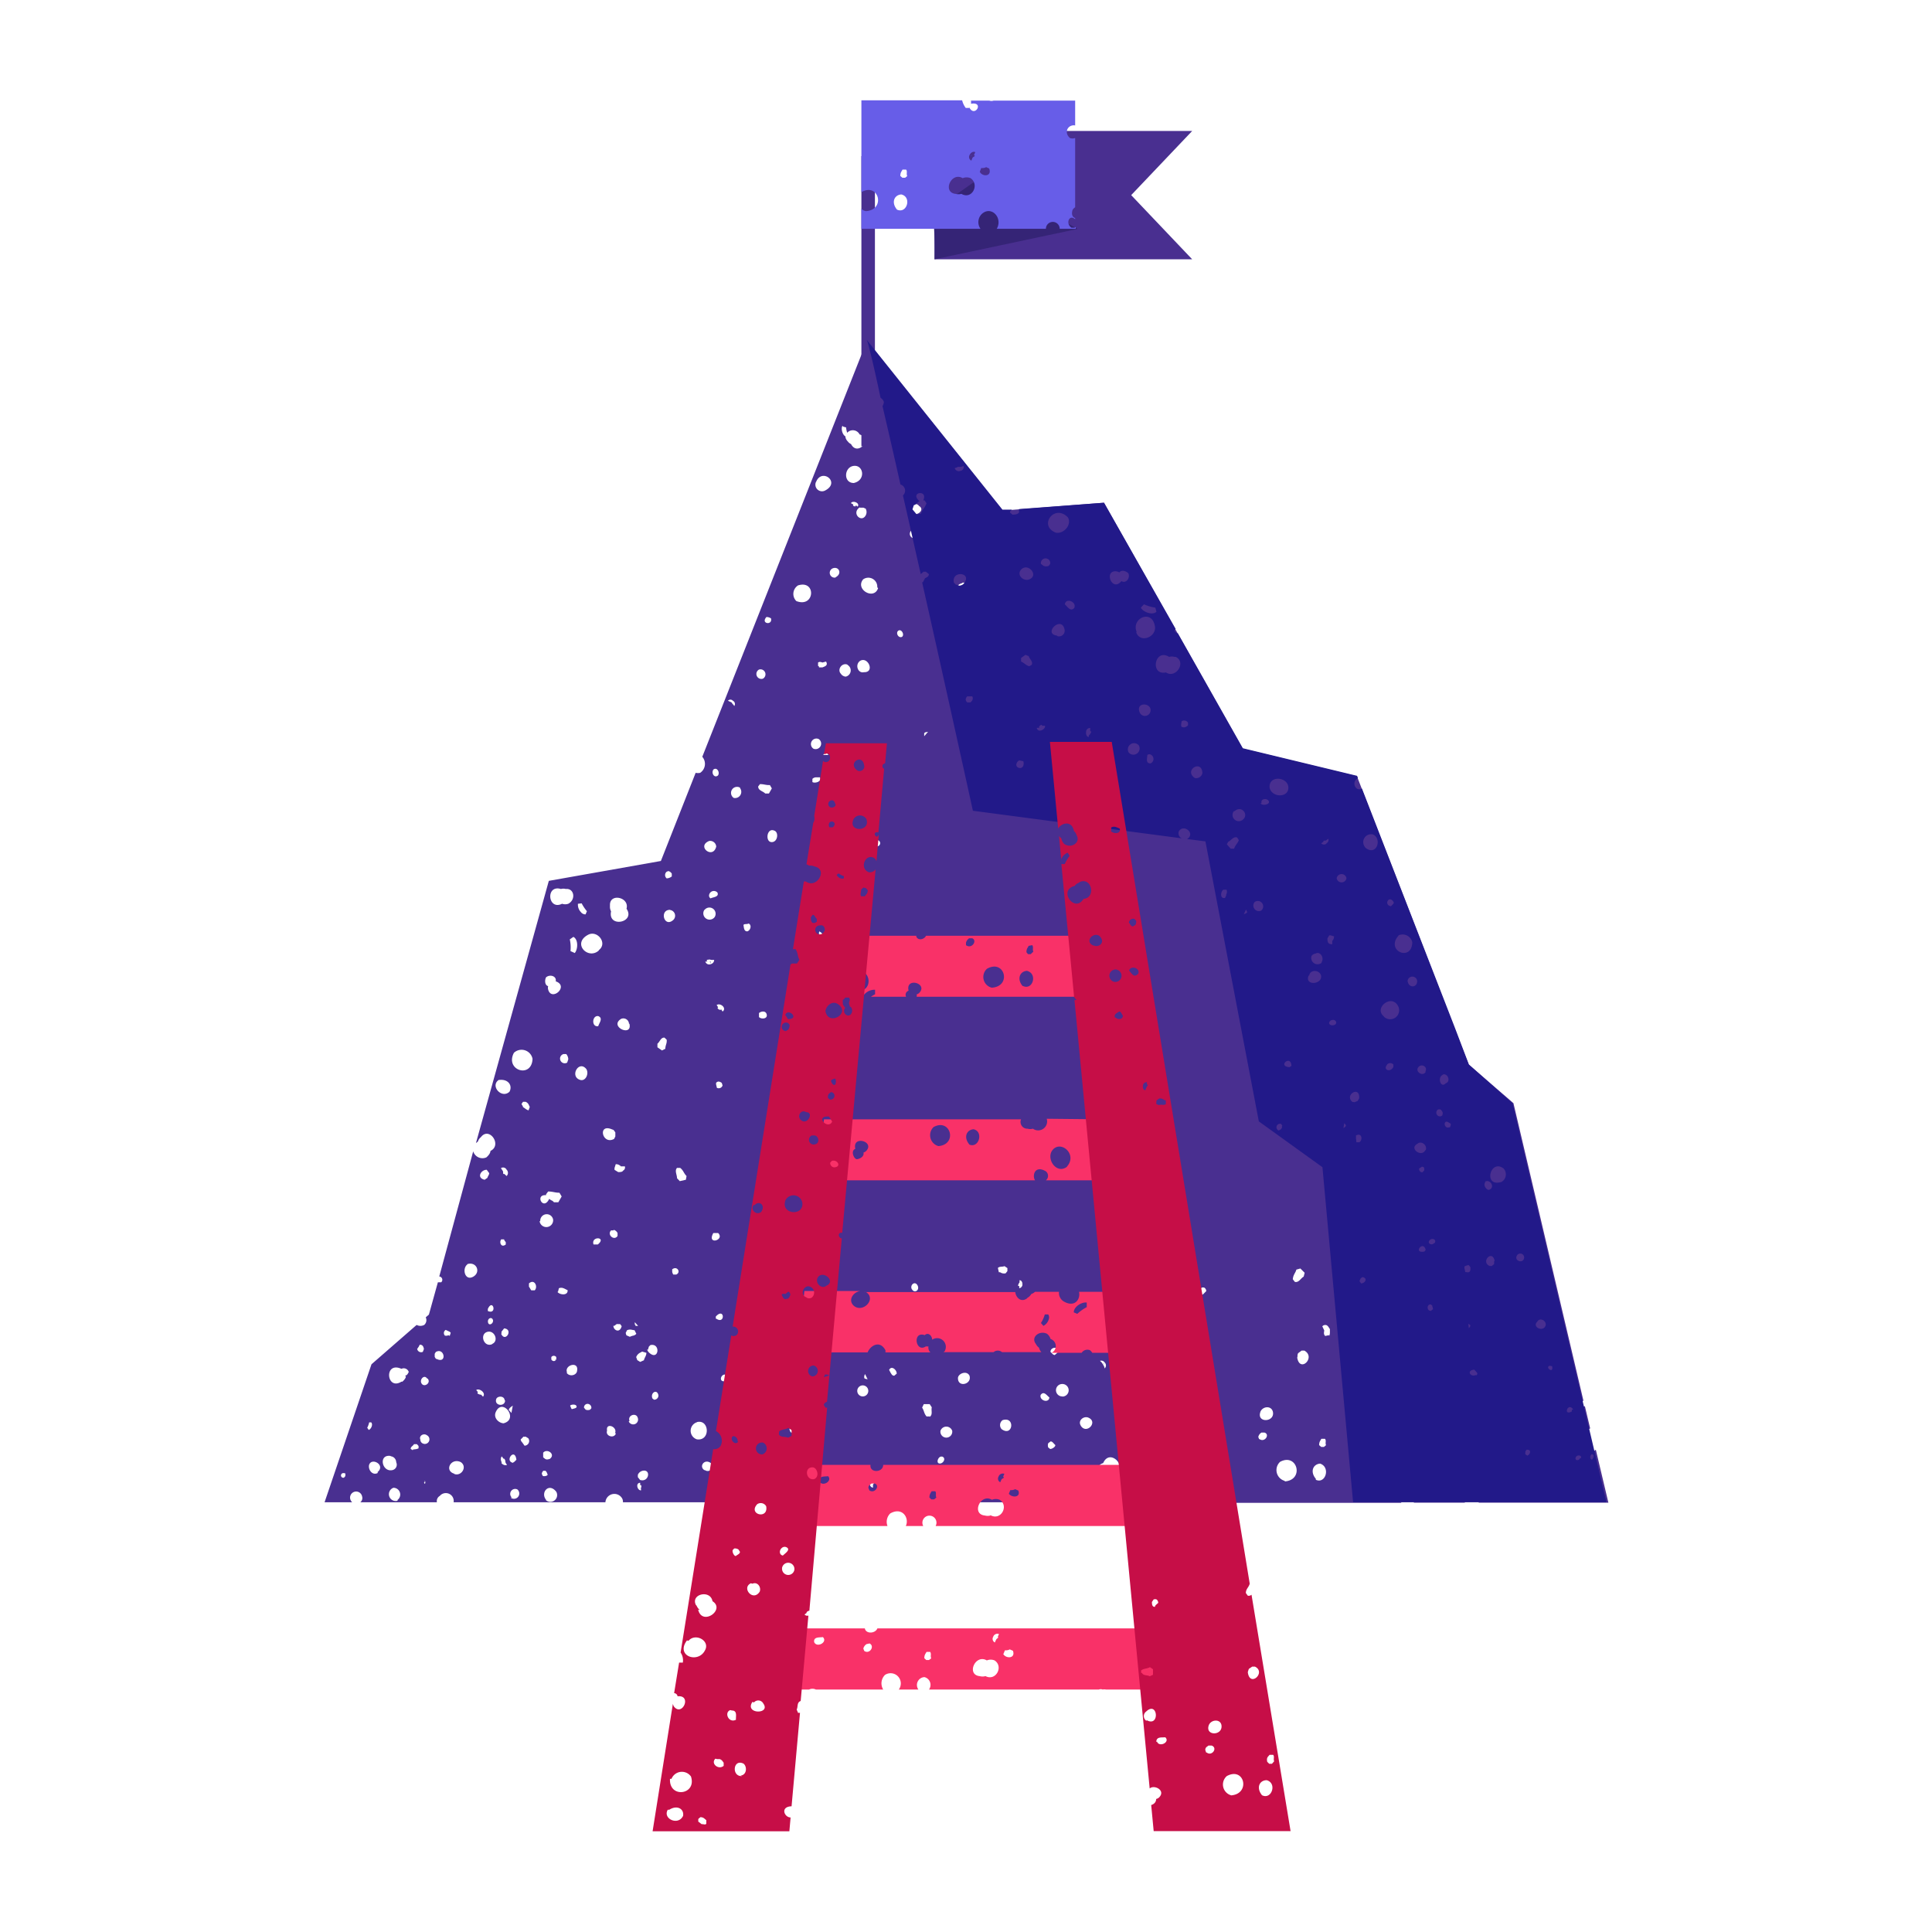 <?xml version="1.0" encoding="UTF-8"?> <svg xmlns="http://www.w3.org/2000/svg" viewBox="0 0 140 140"><defs><style>.cls-1{fill:#492f90;}.cls-2{fill:#352476;}.cls-3{fill:#675de8;}.cls-4{fill:#221989;}.cls-5{fill:#f93168;}.cls-6{fill:#c60e47;}</style></defs><g id="Layer_3" data-name="Layer 3"><polygon class="cls-1" points="100.76 103.34 100.58 103.26 100.76 103.34 100.76 103.34"></polygon><polygon class="cls-1" points="59.53 67.7 59.45 67.84 59.54 67.71 59.53 67.7"></polygon><polygon class="cls-1" points="73.96 93.07 74.12 93.06 73.96 93.05 73.96 93.07"></polygon><polygon class="cls-1" points="36.55 84.9 36.72 84.79 36.55 84.9 36.55 84.9"></polygon><path class="cls-1" d="M79.94,98.87l.11-.14-.13.13Z"></path><path class="cls-1" d="M115.35,105.19h0l-.08.07c-.85.53-1.39-1.06-.45-1.33a.8.8,0,0,1,.41-.42l-.38-1.6h-.1l0,0h-.12c-.14-.2,0-.33.11-.42h0l-5.07-21.55-3.24-2.8-8.1-20.89-8.28-2L80,36.43,72.65,37l-6.46-8.09a.33.33,0,0,1-.26-.32l-3.11-3.89L50.89,54.84A.78.78,0,0,1,50.74,56a.67.67,0,0,1-.33,0l-2.52,6.39-8.12,1.44-5.28,19,.14-.11a.68.68,0,0,1,.22-.32h0c.61-.8,1.56.59.69,1,0,.18-.18.37-.3.47a.7.7,0,0,1-.95-.44L31.83,92.5a.24.24,0,0,1,.14.42l-.12,0-.07,0a.08.08,0,0,1-.05,0l-.65,2.34-.23.2a.46.46,0,0,1-.11.55.6.6,0,0,1-.55,0l-3.27,2.85-3.4,10h2a.45.45,0,0,1-.1-.13.44.44,0,1,1,.82-.29.39.39,0,0,1-.13.42h5.55a.43.43,0,0,1,.21-.46.57.57,0,0,1,1,.46h11a.65.65,0,0,1,1.18-.33h0a.49.49,0,0,1,.09.33H81.38a2.31,2.31,0,0,0,.22-.51l.25,0a.41.41,0,0,1,0,.38h0a.4.4,0,0,1-.09.17h19.8a.85.85,0,0,1-.12-1.28c.73-.71,1.72.41,1,1.27h3.71a.49.49,0,1,1,1-.16.65.65,0,0,1,0,.16h9.4l-.91-3.84A.63.63,0,0,1,115.35,105.19ZM25,107l-.08.08a.17.17,0,1,1,0-.33l.08,0A.27.27,0,0,1,25,107Zm6-7.09c.24.3-.24.64-.44.36S30.73,99.58,30.94,99.88Zm-.64-2.37.06-.1c.25,0,.27.21.3.31l-.08.21a.29.29,0,0,1-.41-.21l.15-.22Zm-3.75,5.92a1.4,1.4,0,0,0,.14-.39l.15,0c.14.16,0,.48-.18.55Zm.79,3.26c-.38.24-.72-.18-.66-.54C26.89,105.56,28,106.16,27.34,106.69Zm.94-1.19a.44.44,0,0,1,.37.43h0a.4.4,0,0,1-.24.56h0C27.69,106.74,27.39,105.39,28.28,105.5Zm.5,3.21a.49.49,0,0,1-.33-.93A.49.49,0,0,1,28.78,108.71Zm.57-9c0,.14-.16.3-.25.38h0l-.07,0h0c-1.09.68-1.29-1.5,0-.93a.38.38,0,0,1,.53.23C29.56,99.53,29.5,99.68,29.35,99.68Zm.54,5.38-.19-.13c0-.16.16-.2.24-.34h.21l.12.13h0v.17C30.13,105.05,30,105,29.89,105.06Zm.83,2.5,0-.1h0s-.11-.12,0-.12l0-.09C30.77,107.23,30.91,107.51,30.72,107.56Zm-.08-3a.3.3,0,0,1-.24-.3h0c-.12-.28.24-.49.47-.32A.33.33,0,0,1,30.64,104.6Zm32.93-62c-.3.9-1.69.08-1.08-.64A.65.65,0,0,1,63.57,42.56Zm-2.52-11.7.2.05a1.8,1.8,0,0,0,.08.39.55.55,0,0,1,.9.12c1,.32-.15,1.62-.62.7a.6.6,0,0,1-.24-.2h0c-.07-.05-.19-.26-.16-.35C61,31.47,60.94,31,61.05,30.86Zm.55,5.54c.15-.23.68,0,.49.25l-.14-.1s0,0,0,.06-.28,0-.17-.11ZM61.87,35h0c-.78,0-.71-1.16,0-1.24S62.76,34.8,61.87,35Zm-.46,13.18a.46.46,0,0,1-.12.85c-.13,0-.29-.09-.35-.2h0C60.64,48.53,61,48,61.41,48.16Zm-.86-6.33a.35.35,0,0,1-.22-.66C60.78,41,61.06,41.57,60.55,41.83Zm-1.42-6.91c.4-1.07,1.81,0,.67.6A.48.48,0,0,1,59.13,34.92Zm.73,13h0c.16.28-.08.35-.26.42l-.25,0c0-.06,0-.08-.07-.1v-.25c.14-.1.26,0,.36,0l-.05,0Zm-.06,6.57c.11,0,.18.14.24.2l-.39,0ZM56.13,60.2c.32.13.22.86-.24.82S55.57,59.93,56.13,60.2Zm-.59-15.49a.61.61,0,0,1,.33.1C56,45.34,55.09,45.21,55.54,44.71ZM54.25,66.92c.25.12.13.51-.1.57h0c-.24,0-.24-.26-.27-.42S54.13,67,54.25,66.92ZM52.36,73.3h0l-.11-.17c0,.14-.37-.06-.21-.14l-.11-.16C52.2,72.64,52.69,73.06,52.36,73.3Zm0,5.35a.28.28,0,0,1-.15.18.31.31,0,0,1-.26,0l-.06-.25s0,0,0,0l0-.11c.15-.18.32-.06.41,0ZM51.49,65.1a.25.25,0,0,1-.11-.17h0a.35.35,0,0,1,.61-.25C52.12,65,51.69,65,51.49,65.1Zm.21-9.34c.27-.2.49.24.32.44h0C51.75,56.41,51.52,56,51.7,55.76Zm-.31,5.18h0a.44.44,0,0,1,.51.41C51.66,62.3,50.44,61.32,51.39,60.94Zm-.34,5a.45.45,0,0,1,.74.51A.45.45,0,0,1,51.05,65.92Zm.23,3.62c.14-.07.2,0,.3,0h0l.17,0c0,.15-.1.27-.26.31a.29.29,0,0,1-.38-.19l.18,0A.06.06,0,0,1,51.28,69.54Zm-3-6.38.15-.06a.4.4,0,0,1,.25.19l0,.2a.65.65,0,0,1-.37.14A.31.31,0,0,1,48.32,63.16ZM46.43,98l.1-.06.31.09c0,.22-.13.33-.18.54l-.27.12-.21-.13-.08-.22A.6.6,0,0,1,46.43,98Zm-.43-2v-.19l.24.27-.19,0a.31.31,0,0,1,0-.1Zm-.39-21.82c.24,1-1.51.21-.6-.35a.41.41,0,0,1,.57.36ZM44.2,65.57c0-.87,1.43-.55,1.2.28.68,1-1.37,1.42-1.12.19a.71.71,0,0,1-.08-.37h0Zm-2.05-.11a3,3,0,0,0,.38.57l-.1.23a.42.42,0,0,1-.34-.17h0a.78.78,0,0,1-.21-.6Zm-.5,3.6-.31-.14h0a2.72,2.72,0,0,0-.05-.85l.26-.18C41.92,68.08,41.88,68.79,41.65,69.06Zm-1-4.64a.62.62,0,0,1,.35,0v0c.61-.07.75.77.18,1.07a.69.69,0,0,1-.45,0C39.69,66,39.52,64.08,40.65,64.42Zm.53,12.34L41.1,77a.34.34,0,1,1-.26-.62l.19,0A.59.59,0,0,1,41.18,76.76Zm-1.61-5.94c.28-.24.78-.09.7.29,1,.35-.31,1.5-.55.59h0a.48.48,0,0,1,0-.24C39.46,71.39,39.47,71,39.57,70.82Zm0,15.79s0,0,0-.07l.15-.2c.35,0,.48.09.82.09l.16.27-.24.42h-.32A.47.47,0,0,0,40,87a.58.58,0,0,1-.2-.13C39.37,87.79,38.71,86.51,39.6,86.61Zm.68,11.89v.09c-.14.09-.26,0-.3-.08h0l0,0v-.17a.22.22,0,0,1,.36,0l0,.21Zm-.46,7.23c-.22.07-.28,0-.43-.13l0-.33C39.65,104.92,40.31,105.4,39.82,105.73ZM37.24,76.29a.81.81,0,0,1,1.35.44C38.53,78.18,36.57,77.56,37.24,76.29ZM37.16,106c-.61-.14.15-1.13.26-.22h0l-.14.14a.07.07,0,0,0,0,0Zm0-4.15-.1.54-.19-.22h0C36.9,102,37.09,101.92,37.18,101.84Zm-1-23.59c.66-.09,1,.39.76.85C36.35,79.65,35.49,78.68,36.15,78.25Zm.39,6.81s0,0-.06,0,0-.16-.07-.24a0,0,0,0,1,0,0l-.12-.18a.28.28,0,0,1,.41.11.32.32,0,0,1,0,.46Zm-.21,4.74h.19c0,.06.07.14.12.2v.17C36.31,90.45,36.15,90,36.33,89.8Zm0,6.84h0s0-.1,0-.15l.19-.24C37.23,96.32,36.61,97.33,36.31,96.64Zm.26,4.83c0,.47-.77.4-.65-.07C36,101.15,36.54,101.11,36.57,101.47ZM35.35,95l0-.15C35.72,94.05,36.05,95.3,35.35,95Zm.38.7c0,.25-.33.4-.37.1S35.68,95.39,35.73,95.69Zm-.45-10.92.17.23c0,.12-.1.22-.13.34l-.2.14C34.49,85.35,34.87,84.74,35.28,84.77Zm-3.65,13.7h0c-.05,0-.11-.12-.13-.16v-.22l.08-.13C32.21,97.61,32.42,98.86,31.63,98.47Zm.8-1.69h-.18l0,0a.26.26,0,0,1,.05-.42l.21.1,0,0a.29.29,0,0,1,.15.11l-.07.22C32.48,96.75,32.46,96.75,32.43,96.78Zm.49,10c-.75-.22-.24-1.18.47-.84C33.89,106.29,33.43,107,32.92,106.81Zm.95-15.19c.67-.2,1,.6.41.92S33.46,91.93,33.87,91.62ZM35,101.21l-.14-.15s0,0-.05,0-.32-.09-.17-.17l-.13-.16C34.71,100.56,35.25,100.93,35,101.21Zm.68-3.81c-.62.27-.94-.7-.39-.88S36.19,97.21,35.63,97.4Zm.69,8.58h0c-.08-.09-.12-.36,0-.44l.11.16a.11.11,0,0,1,.05,0c.12.12.07.2.11.3s0,0,0,0l.1.16C36.59,106.2,36.43,106.15,36.32,106Zm.16-2.84c-.38,0-.77-.38-.62-.78C36.38,101.19,37.65,102.85,36.48,103.14Zm.56,5.38a.36.36,0,0,1,.4-.59A.36.36,0,0,1,37,108.52Zm.92-3.76-.17-.24,0,0a.36.36,0,0,1-.11-.21l.21-.21a.17.17,0,0,0,.14,0l.2.12A.34.34,0,0,1,38,104.76Zm-.1-24.55L37.79,80l.11-.16.19,0c.23.11.22.24.3.37l-.09.25C38.11,80.41,38,80.26,37.86,80.21Zm.89,13.29H38.5c-.07-.08-.1-.18-.17-.26V93h0C38.73,92.65,39,93.23,38.75,93.5Zm.35-5a.47.47,0,0,1,.93-.13A.47.47,0,0,1,39.1,88.48Zm.11,18.3a.35.35,0,0,1,.11-.22l.15,0c.1.06.12.18.16.26s-.21.17-.35.11Zm.33,1.91c-.47-.54.18-1.31.72-.61A.49.49,0,0,1,39.54,108.69Zm.84-15.09h0l.07-.27c.26-.1.43.06.63.14C41.17,93.91,40.54,93.84,40.38,93.6Zm1.06,8.51c-.1,0-.12-.17-.17-.25s.37-.17.45,0S41.56,102.07,41.44,102.11Zm-.39-2.65c-.26-.55.84-.88.72-.17h0C41.81,99.67,41.25,99.8,41.05,99.46ZM42,78.24c-.72-.27-.05-1.44.49-.77C42.7,77.82,42.42,78.41,42,78.24Zm.76,23.91a.43.43,0,0,1-.32,0l-.12-.14a.26.26,0,0,1,.23-.28.28.28,0,0,1,.3.32Zm.59-28.52c.38.15.06.51,0,.73-.5.09-.46-.79,0-.73Zm0,16.55-.18,0s0,0,0,0l-.16,0C42.8,89.55,44,89.62,43.32,90.18Zm.06-21.32c-.78.74-2-.5-.78-1.13C43.3,67.39,44.06,68.36,43.38,68.86Zm1,13c.06,0,.15.16.18.2h0l0,.29-.09.18C43.64,83,43.28,81.38,44.35,81.84Zm.07,7.26a.45.45,0,0,1,.27.23l0,.21c-.24.38-.78-.08-.47-.4l.17,0Zm.15,14.75c-.12.4-.78.2-.64-.2h0C43.88,103.05,44.76,103.38,44.57,103.85Zm-.12-7.79.17-.13a.66.66,0,0,1,.15,0h0l.11,0,.11.15C44.9,96.66,44.43,96.37,44.45,96.06Zm.64-11.21a.66.66,0,0,1-.36.06l-.26-.16c0-.07,0-.09,0-.13l.09-.28c.2,0,.29.09.39.16a.06.06,0,0,0-.06,0l.33,0A.26.26,0,0,1,45.09,84.85Zm.19,11.72.1-.2c.26-.1.37,0,.54,0l.13.26a.38.38,0,0,1-.25.14,1.52,1.52,0,0,0-.22.08l-.25-.11Zm.28,6.38c-.17-.42.48-.63.59-.24A.32.32,0,0,1,45.56,103Zm.83,4.88V108c-.28,0-.41-.55-.06-.55v.17a.16.16,0,0,1,.07,0S46.52,107.86,46.39,107.83Zm-.07-.61-.16-.2,0-.17a.5.5,0,0,1,.39-.3C47.21,106.49,47,107.5,46.32,107.22Zm.57-9.43.07-.23.11-.11c.77-.17.61,1.19-.09.55A.56.56,0,0,1,46.89,97.79Zm.46,3.63-.13-.1c-.18-.4.33-.73.43-.24A.3.3,0,0,1,47.35,101.42ZM48.21,76l-.24.12-.33-.23,0-.26c.18-.14.24-.46.51-.44l.16.15C48.34,75.62,48.22,75.71,48.21,76Zm.34-10.06a.42.42,0,0,1,.22.74h0C48.12,67.23,47.77,65.93,48.55,65.93ZM49,92.36h-.15l-.06,0a.5.5,0,0,1-.08-.21l0-.17C49.07,91.7,49.37,92.2,49,92.36Zm.7-6.87-.44.1-.2-.21c0-.26-.19-.54,0-.75l.23,0c.25.2.24.37.46.59Zm.8,17.56c.91-.23,1,1.39,0,1.25A.65.65,0,0,1,50.54,103.05Zm.54,3.48c-.41-.27,0-.83.44-.53C51.86,106.29,51.43,106.77,51.08,106.53Zm.61-17.18.23,0-.05,0,.21,0C52.55,89.87,51.19,90.25,51.69,89.35Zm.22,6.21h0l0,0v-.16C52.51,94.7,52.57,96,51.91,95.56Zm.47,4.52c-.24-.15,0-.55.24-.46S52.62,100.18,52.38,100.08Zm.41-49.3a.24.24,0,0,1,.36,0,.26.26,0,0,1,.1.38L53.09,51s0,0,0,.05,0-.12-.12-.17h0Zm.86,6.31a.45.45,0,0,1-.44.73A.43.43,0,1,1,53.65,57.09ZM53.47,108c-1.08-.93.77-2,1-.51C54.47,108,53.88,108.18,53.47,108ZM54.69,91a.25.25,0,0,1-.31,0,.32.32,0,0,1,.11-.45l.19.06c0,.09,0,.17.07.25ZM55,48.52h0a.36.36,0,0,1,.28.66A.36.36,0,0,1,55,48.52Zm.07,8.3c.31,0,.42.08.72.07l.14.24-.21.37h-.27c-.17-.18-.51-.21-.51-.51ZM55,73.7l0-.29c.13-.12.49-.21.56.11S55.16,73.87,55,73.7Zm.74,27.57c-.64-.3.11-1.4.52-.68h0C56.56,100.9,56.15,101.43,55.73,101.27Zm1.48.27a.36.36,0,0,1,0,.4h0c-.08.41-.71.37-.81,0A.46.46,0,0,1,57.21,101.54Zm-.58,7.15a.63.63,0,0,1-.09-.33C56.93,108,57.3,108.82,56.63,108.69Zm.95-5-.2.15c-.16-.07-.16-.21-.19-.31a.09.09,0,0,0,.05,0l-.2-.2h0c.15-.29.34-.12.49,0l.1.24A.12.12,0,0,0,57.58,103.67Zm.13-9.12a.23.23,0,0,1-.11,0l-.14-.17.42.06Zm0-51a.73.73,0,0,1,.11-1.15C59.17,42,59.05,44.09,57.69,43.55Zm1.63,10a.4.4,0,0,1-.41.68h0A.4.4,0,0,1,59.32,53.55Zm-.48,3.1,0-.23a.39.39,0,0,1,.32-.11l.23,0C59.57,56.66,59,56.8,58.84,56.65Zm.61,11.19a.27.27,0,0,1-.1-.37l.14.1s0,0,0,0,.12.14.18.21h0l.13.09C59.74,67.94,59.58,67.92,59.45,67.84Zm.71,39.3h0a.36.36,0,0,1,.4-.59A.36.36,0,0,1,60.16,107.14Zm1.11-39.73-.24.11-.18-.11-.08-.2a.56.56,0,0,1,.29-.3l.08,0,.27.07C61.45,67.13,61.31,67.23,61.27,67.41Zm.63,10.44-.28,0h.06a.44.44,0,0,1-.22,0v-.29a.29.29,0,0,0,.1-.09l.21-.07A.33.33,0,0,1,61.9,77.85Zm.39-41.08.25,0,.16.07a.51.51,0,0,1,0,.49C62.42,37.91,61.68,37.19,62.29,36.77Zm.6,64a.4.4,0,0,1-.8,0,.4.4,0,0,1,.8,0Zm-.22-1.19.17.35-.21-.05C62.58,99.79,62.65,99.66,62.67,99.58ZM62.6,48.71h0c-.43.1-.66-.53-.29-.81C62.89,47.52,63.43,48.74,62.6,48.71Zm.66,58.9h0a0,0,0,0,0,0,0v.19a.25.25,0,0,1-.22-.29c0-.15.1-.3.27-.29v.2h.06C63.35,107.52,63.26,107.53,63.26,107.61Zm.21-46.27c-.33,0-.44-.51,0-.49S63.86,61.36,63.47,61.34Zm.42-33.67a.48.48,0,1,1,.77.56A.48.48,0,0,1,63.89,27.67Zm.77,2.58c.71-.11,1,.85.13.94A.49.49,0,0,1,64.66,30.25Zm.14,69.44c-.16,0-.2-.13-.26-.21l-.11-.21c.17-.35.56,0,.55.27Zm.56-53.54c-.26.12-.48-.3-.26-.45S65.57,46,65.36,46.15Zm15.92,39.5.12.26s0,0,0-.06a.5.5,0,0,1,.07.22l-.24.16a.15.15,0,0,0-.12,0l-.18-.15A.32.32,0,0,1,81.28,85.65ZM80.05,98.73a.3.3,0,0,1,0,.43L80,99s0,0,0,0-.1-.17-.16-.26h0l-.13-.13A.3.3,0,0,1,80.05,98.73ZM78.43,43.18a.07.07,0,0,0,0,0l.13-.12c.58.11-.1,1.06-.24.22ZM69.2,35.36c.1,0,.21,0,.31,0s-.05.4-.23.38S69.18,35.49,69.2,35.36Zm-.52.81.18,0a.25.25,0,0,1,.12.34.27.27,0,0,1-.43.09l-.06-.14A.41.41,0,0,1,68.68,36.17ZM69,103.68a.43.43,0,1,1-.85,0A.45.45,0,0,1,69,103.68Zm-.72,1.87h0c.31.12.06.54-.21.5S68,105.51,68.24,105.55ZM66.32,31h.13a.31.31,0,0,1,.12.21l0,.15a.55.55,0,0,1-.31,0A.25.25,0,0,1,66.32,31Zm.27,5.66h0c.51.29-.24.86-.53.45S66.32,36.32,66.59,36.65Zm-.51,56.77c-.17-.29.2-.64.4-.3S66.28,93.77,66.08,93.42ZM66.19,39a.32.32,0,0,1,.12-.63A.32.32,0,0,1,66.19,39Zm.45,1.7.16-.06c.43.06.44.68,0,.5A.3.3,0,0,1,66.64,40.73Zm.61,12.33-.28.32,0-.22a.37.37,0,0,1,.1-.07Zm.12,49.61-.23,0c-.2-.24-.16-.39-.32-.64l.12-.25.43,0,.15.23C67.46,102.21,67.61,102.51,67.37,102.67Zm.49,5.11c-.58-.51.19-1.35.88-1C69.51,107.25,68.51,108.28,67.86,107.78Zm1.31-60.06h0l.14.1C69.58,48.68,68.44,48,69.17,47.72Zm.57-5.47s.18,0,.22,0l.16.18,0,.16C69.88,43.36,68.81,42.5,69.74,42.25Zm-.32,57.69c-.06-.34.61-.65.83-.23C70.45,100.28,69.49,100.56,69.42,99.94Zm2-62.78c-.33-.18-.14-.73.25-.71.6.07.29,1.18-.24.7ZM72,52.74l-.25-.08-.11-.14a.24.24,0,0,1,.19-.24c.17,0,.33.16.32.33ZM71.8,42.67l.09-.17a.18.18,0,0,1,.11,0h0l.16.1Zm.92-1.54,0,.22-.13.1h0l-.09.07h-.19C72,41.2,72.47,41,72.72,41.13Zm-.41,50.75c.14-.13.3-.06.48-.13l.21.14v.22l-.13.16a.51.51,0,0,1-.4-.08l-.09,0Zm.27,11.68h0a.44.44,0,0,1,.07-.65C73.59,102.61,73.4,104.16,72.58,103.56ZM73.41,47l.09-.12.07,0a.43.43,0,0,1,.22,0l.13.12C74,47.37,73.37,47.35,73.41,47Zm.45,46.36v-.17s0,0-.06,0,0-.17.08-.26a0,0,0,0,1,0,0v-.16c.14,0,.21.15.21.3A.28.28,0,0,1,73.86,93.35Zm1.56,7.71c.23-.3.45.07.62.19a.26.26,0,0,1-.08.19h0C75.73,101.63,75.29,101.37,75.42,101.06Zm.67,3.92-.13-.1a.44.44,0,0,1,0-.31l.17-.13c.14,0,.22.16.32.24S76.29,105,76.09,105Zm.35-6.8c-.14,0-.23-.15-.32-.23,0-.27.35-.38.53-.22h0C76.79,97.93,76.57,98.07,76.44,98.18Zm.53,3a.45.45,0,0,1,0-.9A.45.45,0,0,1,77,101.2Zm1.34,2.1c-.2-.33.17-.67.51-.58h0C79.64,103,78.73,104,78.31,103.3Zm2.37,3.55a.7.7,0,0,1-.27.27v0l-.07.07c-.74.47-1.23-.91-.4-1.16C80.44,104.87,81.86,106.41,80.68,106.85Zm.55-12.95c-.17-.05-.44-.31-.21-.53s.49.1.43.34Zm5.83-.57a.26.26,0,0,1,.23,0,.32.32,0,0,1,.12.24l-.18.18s0,0,0,0l-.09.08c-.23,0-.21-.24-.22-.34Zm-4.63,3.25-.09.18c-.3-.13-.2-.76.18-.61h0l-.09.18C82.56,96.28,82.58,96.68,82.43,96.58Zm.58,10.8c-.66-.42-.25-1.58.54-1.27C84.59,106.38,84.2,108.09,83,107.38Zm1,.92-.29-.12c0-.42.59-.76.94-.71l0,.34A2.6,2.6,0,0,0,84,108.3Zm2.39-9.82c.24-.17.38-.11.63-.25l.22.14v.4l-.23.12c-.22-.08-.52,0-.65-.2Zm.45,3,0,0c.76-.76,1,1.17,0,.7A.42.42,0,0,1,86.83,101.44Zm1.07,6.26a.53.53,0,0,1-.2.12c.07.26-.24.45-.46.48s-.5-.61-.13-.75c-.24-1,1.43-.54.79.15Zm-.28-4.07h0c-.07-.4.4-.32.63-.36C88.6,103.64,87.83,104.07,87.62,103.63ZM93.94,92l.29-.08.31.31-.07.28c-.22.12-.35.45-.64.38l-.15-.19C93.72,92.34,93.87,92.26,93.94,92Zm-2.69,12.31-.07-.18a.49.49,0,0,1,.23-.32l.22,0C92.05,103.94,91.64,104.57,91.25,104.27Zm.08-2c.16-.41.8-.48.91,0C92.39,103.07,91.05,103.13,91.33,102.32Zm1.77,5a.81.81,0,0,1-.34-1.38C94,105.26,94.54,107.24,93.1,107.35Zm.92-9c0-.06,0-.22.07-.27h0l.23-.17h.2C95.38,98.35,94.2,99.52,94,98.38Zm1.33,8.85c-.43-.51-.21-1.06.31-1.1C96.43,106.31,96.06,107.56,95.35,107.23Zm.59-2.31h-.2l-.15-.13c0-.25.09-.32.16-.46l.26,0c.12.14,0,.29.08.46Zm.37-8.1-.28.06c-.14-.13-.08-.28-.07-.4s0,0,0,0l-.14-.3a.28.28,0,0,1,.31-.08c.12.06.17.19.24.28v.3C96.35,96.76,96.33,96.77,96.31,96.82Zm.14-8.66L96.3,88l0,0-.12-.17C96.43,87.16,97.49,88.11,96.45,88.16Zm3.72,5.93.16-.13c.45,0,.35.7-.08.6l-.13-.11h0A.47.47,0,0,1,100.17,94.09Zm-.16,12a.77.77,0,0,1-.4,0v0c-1-.09-.34-1.63.51-1.14a.73.73,0,0,1,.56,0C101.38,105.41,100.78,106.53,100,106.09Zm1-3-.09.21a.06.06,0,0,1,.06,0c0,.12-.12.09-.16.18a0,0,0,0,1,0,0l-.09.2a.29.29,0,0,1-.13-.41c.08-.16.25-.29.42-.2Zm-.41-3.21,0,.05-.25,0c-.23-.27-.18-.45-.36-.73l.14-.28.49,0,.17.26a.46.46,0,0,0,0,.26.64.64,0,0,1,0,.24C101.7,99.42,101,100.66,100.58,99.85Zm.75,4.64.1-.27c.12,0,.24,0,.36-.07l.23.1C102.24,104.85,101.52,104.85,101.33,104.49Zm1.1-5.21a.47.47,0,0,1-.61-.72A.47.47,0,0,1,102.43,99.28Zm3.65-3.81h0l-.26.08c-.23-.16-.18-.39-.22-.61C105.93,94.63,106.2,95.21,106.08,95.47Zm-.1-5.73-.22,0c-.22-.17-.19-.31-.26-.48l.15-.25a.38.38,0,0,1,.26.14,1,1,0,0,0,.19.14l0,.27Zm.9,7.65-.18.11h0c-.54-.14-.19-.65.16-.6l.15.2C107,97.21,106.91,97.29,106.88,97.39Zm.12-9.27a.65.65,0,0,1-.46-.09l-.1-.06-.09-.3c.17-.16.35-.07.56-.15l.24.17v.25Zm1.43,13.07c.52.42-.07,1-.55.84C107.35,101.57,107.82,100.83,108.43,101.19Zm-.23,7.35-.22,0c-.47-.32-.12-1,.32-.57A.4.4,0,0,1,108.2,108.54Zm-.14-1.3h0a.4.4,0,0,1,.47-.23v0a.53.53,0,0,1,.25,0C109.61,107.72,107.74,108.34,108.06,107.24Zm2.76-9.95h0a1,1,0,0,0-.11.1l-.31,0C110.06,96.68,111.25,96.67,110.82,97.29Zm.47,1c-.55-.38.07-1.17.54-.79S111.74,98.63,111.29,98.26Zm1.3,4.69a.5.5,0,0,1,.61-.58C114.13,103,112.84,103.87,112.59,103Z"></path><path class="cls-1" d="M51.44,69.67l.05.16,0-.17Z"></path><rect class="cls-1" x="62.42" y="11.31" width="0.98" height="21.03"></rect><polygon class="cls-1" points="86.39 18.79 67.72 18.79 67.72 9.49 86.39 9.49 81.97 14.14 86.39 18.79"></polygon><path class="cls-2" d="M67.72,18.79l10.37-2.2-6.87-3.85-3.63,2.55A28.49,28.49,0,0,1,67.72,18.79Z"></path><polygon class="cls-3" points="70.42 11.3 70.23 11.22 70.42 11.31 70.42 11.3"></polygon><path class="cls-3" d="M77.86,16.5l-.22,0c-.45-.31-.15-1,.27-.61v-.09c-.18-.06-.29-.24-.19-.58h0a.52.52,0,0,1,.19-.2V10a.55.55,0,0,1-.38,0c-.47-.41-.13-1,.38-.91V7.29H72a.47.47,0,0,1-.31,0H70.36v0a.88.88,0,0,1,0,.23c1-.18.27,1.06-.13.25a.1.1,0,0,1,0,.05l-.25,0a1.51,1.51,0,0,1-.26-.55H62.42v6.65h0c1.26-.71,1.78,1.27.34,1.38a.58.58,0,0,1-.34-.17v1.45h8.63a.83.83,0,0,1,.08-1.06c.68-.65,1.56.24,1.1,1.06h3.56s0,0,0,0a.48.48,0,0,1,1,0h1.16v-.13ZM65,15.19c-.43-.51-.21-1.06.31-1.1C66.09,14.27,65.72,15.52,65,15.19Zm.59-2.31h-.2l-.15-.13c0-.25.09-.32.16-.46l.26,0c.11.14,0,.29.08.47Zm4.07,1.17a.77.77,0,0,1-.4,0v0c-1-.09-.34-1.63.5-1.14a.75.75,0,0,1,.57,0C71,13.37,70.44,14.49,69.67,14.05Zm1-3-.09.21a.06.06,0,0,1,.06,0c0,.12-.12.09-.16.18h0l-.08.2a.29.29,0,0,1-.13-.41c.08-.16.25-.29.42-.2ZM71,12.45l.1-.27c.12,0,.24,0,.36-.07l.22.1h0C71.9,12.81,71.18,12.82,71,12.45Z"></path><polygon class="cls-4" points="69.53 33.96 69.58 34.16 69.53 33.96 69.53 33.96"></polygon><path class="cls-4" d="M78.86,53.11h-.17l.17,0Z"></path><path class="cls-4" d="M106.44,77.14l-1-2.63,0,0L98.69,57.14a.33.33,0,0,1-.37,0,.44.44,0,0,1,.08-.75l-.06-.17-8.28-2-4.71-8.33-.07,0-.18-.17a.34.34,0,0,1,.09-.15L80,36.43l-6.16.46,0,.06v.2c-.19.17-.31.12-.46.15l-.2-.17a.31.31,0,0,1,.15-.2l-.69,0-9.83-12.3c.08.12.48,1.74,1,4.2a.55.55,0,0,1,.24.3.71.71,0,0,1-.1.3c.38,1.63.83,3.57,1.3,5.68a.46.46,0,0,1,.18.79c.42,1.83.85,3.77,1.29,5.7l.22-.18a.19.19,0,0,0,.14,0l.23.18c0,.2-.18.24-.28.3s0,0,0,0l-.15.29s0,0-.06,0c1.88,8.35,3.68,16.56,3.68,16.56l15.14,2a.4.4,0,0,1-.21-.52c.32-.51,1.13.07.69.5l-.1.07,1.33.17,3.87,20.29,4.61,3.32,2.22,24.28h18.36l-6.8-28.91ZM66.74,37.22l-.31.06-.31-.37.1-.3a.42.42,0,0,0,.22-.15h0a.62.62,0,0,1,.19-.14c-.77-.67.66-.87.27-.06H67l.14.21C67,36.83,66.85,36.9,66.74,37.22Zm2.63-3.39c.12,0,.15,0,.25,0v0l.21-.06a.28.28,0,0,1-.24.35.31.31,0,0,1-.41-.2h0l.21-.06S69.36,33.86,69.37,33.83Zm.16,8.61h0l-.27-.08-.14-.14c-.2-.94,1.46-.73.67.12A.59.59,0,0,1,69.53,42.44Zm.79,8.46-.22,0a.28.28,0,0,1-.12-.19.35.35,0,0,1,.11-.25l.26,0a0,0,0,0,0,0,0h.11C70.56,50.71,70.39,50.83,70.32,50.9Zm3.54,4.75c-.34-.08-.22-.45,0-.55l.29.06C74.22,55.32,74.18,55.7,73.86,55.65Zm.9-7.47-.18.1c-.28-.09-.33-.23-.59-.34l0-.26.32-.23.24.1C74.6,47.77,74.88,47.93,74.76,48.18ZM74.54,42c-.41.12-.87-.34-.56-.71C74.48,40.72,75.35,41.73,74.54,42Zm.59,10.74h0l.19,0c-.12-.07.18-.32.2-.15l.2,0C75.8,52.83,75.24,53.15,75.13,52.76ZM76,41a.49.49,0,0,1-.39,0l-.18-.14a.34.34,0,1,1,.67,0Zm1.38-3.52c.32.54-.3,1.23-.87,1.12C75.2,38.09,76.44,36.45,77.41,37.52Zm-.78,8.58v0c-1.06-.13.32-1.5.54-.45A.41.41,0,0,1,76.63,46.1Zm1.24-2c-.28.3-.5-.12-.68-.27.08-.51.89-.17.68.27Zm1.06,9.16h0l0,.18c-.16,0-.22-.19-.2-.35a.29.29,0,0,1,.3-.3L79,53s0,0,.06,0S79,53.19,78.93,53.29Zm4-9.43a2.87,2.87,0,0,0,.82.24l.08.3c-.3.29-1,0-1.13-.3ZM80.49,56.69c-.19.19-.52,0-.5-.29h0c.07-.23.32-.14.48-.11S80.49,56.56,80.49,56.69Zm.77-14.58c-.67.83-1.3-.79-.37-.71h0a.56.56,0,0,1,.22.08c.17-.22.51-.09.66.07C81.91,41.89,81.6,42.31,81.26,42.11Zm.53,12.42a.45.45,0,0,1,.73-.52A.45.45,0,0,1,81.79,54.53Zm.79-2.92h0c-.31-.8,1-.69.77,0A.41.41,0,0,1,82.58,51.61Zm.79,3.71c-.38,0-.23-.4-.23-.61a.23.23,0,0,1,.19-.05h0A.35.35,0,0,1,83.37,55.32Zm-1-9.52c-.43-1,1.16-1.73,1.33-.35C83.74,46.22,82.57,46.61,82.33,45.8Zm2.15,2.92c-1.21.29-.87-1.78.2-1.12a.68.68,0,0,1,.38,0h0l.1,0C86,48,85.19,49.21,84.48,48.72Zm1.3,4-.2-.05c-.07-.13,0-.28,0-.4a.32.32,0,0,1,.47.11v.17A.44.44,0,0,1,85.78,52.71Zm.75,3.65c-.81-.56.52-1.37.56-.35h0A.45.45,0,0,1,86.53,56.36Zm16.75,21.29c-.22.39-.79,0-.55-.32S103.5,77.33,103.28,77.65ZM101,65.39c0,.12-.14.19-.2.28C100.23,65.59,100.66,64.79,101,65.39Zm-12.13-.54-.1.22c-.38.08-.33-.46-.12-.6l.23,0A.41.41,0,0,1,88.84,64.85Zm.59-3.35-.28,0-.28-.32L89,61c.23-.1.37-.41.65-.31l.12.19C89.67,61.15,89.52,61.21,89.43,61.5Zm0-2.72c.54-.47,1.1.31.54.66A.45.45,0,0,1,89.41,58.78Zm.66,7.49.17-.36.09.19C90.3,66.21,90.15,66.23,90.07,66.27Zm1.3-.3a.4.4,0,0,1-.5-.61h0A.39.39,0,0,1,91.37,66Zm0-7.77h0c-.1-.33.39-.39.52-.15S91.47,58.43,91.34,58.2ZM92,57.07c-.07-.93,1.35-.77,1.36,0S92.14,57.8,92,57.07Zm.91,24.57a.34.34,0,0,1-.1.2l-.15.08a.25.25,0,1,1,.18-.47l.08.12A.15.15,0,0,1,92.87,81.64Zm.67-4.4-.14.09c-.9-.06.09-.92.14-.12h0Zm1.29-6.55h0c.06-.44.73-.44.86,0C95.84,71.36,94.51,71.45,94.83,70.69Zm.92-.94a.46.46,0,0,1-.77-.4h0c0-.13.19-.24.31-.25h0C95.66,68.9,96,69.42,95.75,69.75Zm.35-8.64a.27.27,0,0,1-.4,0l.16-.11a.06.06,0,0,1,0-.05c.07-.08.13,0,.2-.06h0s0,0,0,0l.15-.11A.25.25,0,0,1,96.1,61.11ZM96.19,68l.13-.22c.06,0,.08,0,.11,0l.24.07c0,.17-.06.25-.13.34a.06.06,0,0,0,0-.06l0,.29h0C96.18,68.44,96.2,68.18,96.19,68Zm.12,6.16c0-.28.44-.35.51-.1S96.38,74.4,96.31,74.15Zm1.19,7.48h0l-.15.11.06-.36.13.15A.51.51,0,0,1,97.5,81.63Zm.07-18a.36.36,0,0,1-.71,0,.36.36,0,0,1,.71,0ZM98,79.85c-.61-.5.56-1.22.49-.26,0,0-.09.16-.11.19l-.22.09Zm.26,2.72h0l0-.11,0-.18c.43-.23.5.32.25.49l-.22,0A.88.88,0,0,1,98.28,82.57ZM98.63,93l-.11-.15c0-.08.06-.14.08-.22l.14-.09C99.15,92.64,98.9,93,98.63,93Zm.29-31.61h0a.57.57,0,0,1,.58-.92C100.18,60.8,99.74,62.1,98.92,61.41Zm1.59,15.75a.31.31,0,0,1,.46,0v.17C100.77,77.74,100.19,77.54,100.51,77.16Zm-.23-3.49c-.74-.58.5-1.62,1-.8A.65.65,0,0,1,100.28,73.67Zm1.06-5.87a.72.72,0,0,1,1,.5C102.31,69.72,100.37,68.91,101.34,67.8Zm.66,3.28a.35.35,0,0,1,.69,0C102.73,71.58,102.07,71.64,102,71.08Zm1.22,19.63c-.87.17-.09-.86.09-.12ZM103,84.55l.08,0c.16,0,.13.22.12.27h0v0l-.13.13a.23.23,0,0,1-.23-.28l.18-.11Zm.28-1.2c-.26.54-1.2-.12-.58-.46h0C103,82.62,103.46,83,103.31,83.35Zm.53,11.54-.12.1c-.34,0-.29-.52,0-.46l.1.08a.2.2,0,0,1,0,.07A.41.41,0,0,1,103.84,94.89Zm.1-4.8c-.17.19-.52,0-.31-.22S104.15,89.87,103.94,90.09Zm.61-9.27a.25.25,0,0,1-.36,0h0a.27.27,0,0,1,.06-.43h.15a.44.44,0,0,1,.18.26Zm0-2.95c.39-.15.64.5.24.63v0C104.39,78.91,104.11,78,104.6,77.87Zm.47,3.82c-.2.09-.37-.18-.28-.34s.27,0,.37.05S105.1,81.6,105.07,81.69Zm1.19,10.49-.05-.23a.28.28,0,0,1,0,0,.34.34,0,0,1,0-.19l.22-.08s.06,0,.09,0l.11.15v0h0C106.58,92.18,106.45,92.23,106.26,92.18Zm.22,3.75.14.09a.26.26,0,0,1,0,.09h0l-.1.14Zm.51,3.72h0c-.38.14-.65-.35-.08-.4l.12.13,0,0,.1.12A.18.18,0,0,1,107,99.65Zm.67-14c.37-.27.79.37.35.56C107.78,86.31,107.4,85.88,107.66,85.63Zm.69,5.74s0,.17,0,.21l-.17.14-.15,0c-.68-.29.18-1.23.36-.37Zm.45-5.72c-1.24.31-.72-1.71.23-1A.63.63,0,0,1,108.8,85.65Zm6.63,19.7.11.05a.25.25,0,0,1,0,.2v0l-.07.13C115.23,105.86,115.13,105.39,115.43,105.35Zm-.87.31c-.06.19-.38.17-.3-.06S114.64,105.43,114.56,105.66Zm-.58-3.52,0,.12C113.24,102.64,113.62,101.56,114,102.14ZM112.22,99h0c.08-.06.18,0,.25,0a.39.39,0,0,1,0,.24C112.37,99.37,112.09,99.14,112.22,99Zm-.82-3.23c.2-.37.79,0,.56.37s-.95,0-.56-.37Zm-.86,9.39.09-.11c.25,0,.28.12.22.27a.32.32,0,0,1-.18.16l-.14-.1A1.62,1.62,0,0,1,110.54,105.15Zm-.65-14.1a.28.28,0,0,1,.55.12C110.36,91.56,109.78,91.39,109.89,91.05Z"></path><polygon class="cls-5" points="72.13 118.69 71.94 118.61 72.13 118.7 72.13 118.69"></polygon><path class="cls-5" d="M63.58,118c-.16.39-.84.41-.91,0H55.54l-.41,3.61a.78.78,0,0,1,.37.82h3.13a.56.56,0,0,1,.49,0H64a.86.86,0,0,1,.13-1.06.74.74,0,0,1,1,1.06h1.42a.57.57,0,0,1,.44-.9.58.58,0,0,1,.33.9H79.63a.36.36,0,0,1,.27,0v0a.65.65,0,0,1,.24,0l0,0h4L83.68,118ZM59,119h0c-.07-.41.4-.33.63-.37C60,119,59.2,119.43,59,119Zm3.63.64-.07-.18a.55.55,0,0,1,.23-.32l.22-.05C63.42,119.29,63,119.92,62.61,119.62Zm4.69.65h-.2l-.14-.13c0-.25.09-.32.16-.46l.26,0c.11.15,0,.29.08.47Zm4.08,1.17a.76.76,0,0,1-.4,0v0c-1-.09-.33-1.63.51-1.14a.73.73,0,0,1,.56,0h0C72.75,120.76,72.15,121.88,71.38,121.44Zm.89-2.82s0,0,.06,0-.13.09-.17.18,0,0,0,0l-.09.2a.29.29,0,0,1-.12-.41.32.32,0,0,1,.42-.2Zm.42,1.22.11-.27c.12,0,.23,0,.35-.07l.23.1C73.61,120.2,72.88,120.21,72.69,119.84Z"></path><polygon class="cls-5" points="72.51 107.04 72.32 106.96 72.51 107.04 72.51 107.04"></polygon><path class="cls-5" d="M64,106.15c0,.57-1,.61-.92,0H56.87l-.5,4.43h7.94a.85.85,0,0,1,.2-.91c.88-.5,1.4.33,1.13.91H66.9a.51.51,0,1,1,.9,0H82.89l-.47-4.43Zm-4.62,1.18h0c-.07-.4.4-.32.63-.36C60.34,107.34,59.58,107.77,59.36,107.33ZM63,108l-.07-.18c0-.21.15-.24.23-.32l.22,0C63.8,107.64,63.39,108.27,63,108Zm4.69.65h-.2l-.14-.13c0-.25.09-.32.16-.46l.26,0c.11.14,0,.29.08.46Zm4.08,1.17a.76.76,0,0,1-.4,0v0c-1-.09-.33-1.63.51-1.14a.73.73,0,0,1,.56,0h0C73.13,109.11,72.53,110.23,71.76,109.79Zm1-3-.09.21a.06.06,0,0,1,.06,0c0,.12-.12.09-.17.18s0,0,0,0l-.09.2a.29.29,0,0,1-.12-.41.32.32,0,0,1,.42-.2Zm.33,1.43.11-.27c.12,0,.23,0,.35-.07l.23.1h0C74,108.55,73.26,108.55,73.07,108.19Z"></path><path class="cls-5" d="M81.17,94.47l-.09-.86H78.19c.12.54-.31,1.17-1.12.69a.72.72,0,0,1-.33-.69H75a.77.77,0,0,1-.27.16.7.7,0,0,1-.27.27v0l-.07.07c-.43.27-.77-.09-.82-.48h-11a.67.67,0,0,1,.19,0c.77.51-.23,1.53-.88,1-.46-.4-.07-1,.46-1.08H58.29L57.79,98h5.08c.2-.5.89-.91,1.29-.16h0a.47.47,0,0,1,0,.16h3.26a.49.49,0,0,1-.14-.44.37.37,0,0,1-.18,0c-.76.51-1-1.13-.09-.81h0c.23-.22.52,0,.54.33a.63.63,0,0,1,.9.84l-.08.06H72a.48.48,0,0,1,.61,0h2.85a.74.74,0,0,1-.17-.32.75.75,0,0,1-.23-.28h0c-.38-.48.25-1,.81-.73a.77.77,0,0,1,.26.38.54.54,0,0,1,.07,1h2.18a.5.5,0,0,1,.6-.19.73.73,0,0,1,.17.19h2.36l-.31-2.85C80.94,95,80.83,94.6,81.17,94.47ZM76,95.59h0a.79.79,0,0,1-.39.49l-.18-.21a2.31,2.31,0,0,0,.28-.62l.25,0A.39.39,0,0,1,76,95.59Zm2.1-.37-.29-.12c0-.42.59-.77.94-.71l0,.33h0A3.09,3.09,0,0,0,78.05,95.22Z"></path><path class="cls-5" d="M75.85,81.07a.65.65,0,0,1-1,.72.72.72,0,0,1-.39,0v0a.49.49,0,0,1-.47-.68H59.71l-.24,2.1h0l.05.34a.57.57,0,0,0-.13.08l-.22,1.9H75c-.22-.37,0-1.12.79-.65a.42.42,0,0,1,0,.65h4.42l-.47-4.42ZM62.77,83.4a.53.53,0,0,1-.2.12c.07.27-.24.45-.46.48s-.5-.61-.13-.75c-.24-1,1.43-.54.79.15ZM68,83.05a.82.82,0,0,1-.35-1.38C68.89,81,69.41,82.94,68,83.05Zm2.24-.12c-.43-.51-.21-1.06.31-1.1C71.3,82,70.93,83.26,70.22,82.93Zm7.09,1.61c-.79.62-1.62-.66-1-1.27S78.08,83.68,77.31,84.54Z"></path><path class="cls-5" d="M78.4,70.29v0c-.81-.07-.53-1.07,0-1.2l-.13-1.28H67.1c-.1.24-.54.39-.7.07h0a.56.56,0,0,1,0-.07h-5.2l-.5,4.42h1.81a1,1,0,0,1,.9-.51l0,.33a2.38,2.38,0,0,0-.3.18h2.55a.31.31,0,0,1,.18-.44c-.24-1,1.42-.54.78.15h0a.47.47,0,0,1-.2.12.25.25,0,0,1,0,.17H78.79l-.2-1.88ZM61.79,71.6c-.66-.42-.25-1.57.55-1.27C63.37,70.6,63,72.31,61.79,71.6ZM70,68.49,70,68.31a.55.55,0,0,1,.23-.32l.22,0C70.84,68.16,70.42,68.8,70,68.49Zm1.86,3.08a.8.8,0,0,1-.34-1.37C72.8,69.48,73.33,71.46,71.89,71.57Zm2.24-.12c-.43-.51-.2-1.06.31-1.1C75.21,70.54,74.85,71.78,74.13,71.45Zm.59-2.31h-.2L74.38,69c0-.25.09-.31.16-.46l.26-.05c.11.15,0,.29.08.47Z"></path><polygon class="cls-6" points="82.97 78.69 82.82 78.68 82.97 78.7 82.97 78.69"></polygon><path class="cls-6" d="M90.42,115.63l-.14-.19c0-.31.2-.39.28-.68l-10-61H76.08l.6,6.28c.23-.42,1-.61,1.14.18a.57.57,0,0,1,.19.3h0c.32.53-.38,1-.9.63a.76.76,0,0,1-.2-.4.91.91,0,0,1-.17-.17l.17,1.8a.7.7,0,0,1,0-.14h0a.81.81,0,0,1,.46-.45l.14.23a2.87,2.87,0,0,0-.35.59h-.25s0,0,0,0l.91,9.49c0,.08,0,.15.07.22h0l.11.14a.23.23,0,0,1-.14,0l5.45,57.14c.33-.3,1.19.14.68.65h0a.48.48,0,0,1-.21.11c0,.23-.16.38-.36.44l.18,1.89h9.92l-2.83-17.13A.31.31,0,0,1,90.42,115.63ZM83.8,79.75,84,79.6a.49.49,0,0,1,.39.13l.09,0,0,.28c-.16.11-.31,0-.5.07L83.79,80Zm-.69-1.33,0,.17s0,0,.06,0-.08.16-.11.25h0L83,79c-.15,0-.2-.18-.18-.32A.27.27,0,0,1,83.11,78.42ZM80.52,60.21l0-.25c.24-.12.41,0,.62.08.11.42-.49.39-.66.17Zm-2,4.92c-.64,1.07-1.87-.63-.65-.93a.66.66,0,0,1,.3-.23v0l.08-.06C79.1,63.55,79.42,65,78.57,65.13Zm.71,3.39h0c-.78-.35.24-1.21.58-.51C80,68.36,79.61,68.66,79.28,68.52Zm1.66,1.74a.45.45,0,0,1-.14.89A.45.45,0,0,1,80.94,70.26Zm-.09,3.48h0c-.11-.22.13-.33.27-.42s.2.17.29.26C81.41,73.86,81,73.92,80.85,73.74Zm1.41-7.13.12.11a.47.47,0,0,1-.06.31l-.18.1c-.14,0-.2-.18-.29-.28A.32.32,0,0,1,82.26,66.61Zm.21,4c-.27.26-.44-.12-.6-.27a.25.25,0,0,1,.11-.17h0C82.23,70,82.63,70.28,82.47,70.58Zm.27,50.63,0-.2c.25-.16.39-.1.64-.23l.22.15,0,.4-.24.11C83.16,121.36,82.86,121.46,82.74,121.21Zm.37,3.45a.41.41,0,0,1,0-.67l0,0C83.9,123.23,84.06,125.16,83.11,124.66Zm.62-8.25c-.22,0-.2-.25-.21-.35l.12-.18a.26.26,0,0,1,.23,0,.33.33,0,0,1,.11.24l-.19.17a0,0,0,0,0,0,0Zm.11,9.79h0c0-.41.42-.31.65-.34C84.82,126.24,84,126.65,83.84,126.2Zm3.61.76-.06-.18c0-.21.15-.24.23-.32l.23,0C88.26,126.66,87.83,127.28,87.45,127ZM87.6,125c.17-.4.82-.45.91,0C88.64,125.8,87.29,125.81,87.6,125Zm1.6,5.09a.81.81,0,0,1-.3-1.39C90.19,128,90.64,130,89.2,130.1ZM92,127.16l.26,0c.11.15,0,.29.07.47l-.16.18-.2,0-.14-.14C91.76,127.36,91.88,127.31,92,127.16ZM91.79,129c.77.21.36,1.44-.34,1.09C91,129.53,91.28,129,91.79,129Zm-1.37-7.8c0-.06.06-.22.08-.27h0l.24-.16h.2C91.78,121.18,90.56,122.32,90.42,121.17Z"></path><path class="cls-6" d="M59.71,54.65l.07,0v0c.43-.23.51.54.1.57h0a.23.23,0,0,1-.24-.09l-.64,4a.63.63,0,0,1-.07.5l-.49,3a.93.93,0,0,1,.2.1.72.72,0,0,1,.39.06v0c1,.21.14,1.66-.64,1.08a.32.32,0,0,1-.14,0l-.79,4.91.19,0c.19.3.12.47.28.77l-.18.27-.37,0-.1.08L53.09,96.13a.36.36,0,0,1,.32.58.34.34,0,0,1-.42.06l-1.11,6.93a.79.79,0,0,1,.32,1.1.55.55,0,0,1-.52.21l-2.36,14.74a1,1,0,0,1,.16.73h-.27l-.36,2.21a.27.27,0,0,1,.25.23c1.06-.11.35,1.48-.25.76h0a.51.51,0,0,1-.09-.22s0,0,0,0l-1.47,9.24h9.91l.09-1c-.45,0-.78-.78.07-.81l.61-6.77-.14,0-.1-.24c.11-.21,0-.52.29-.62h0l.56-6.19a.26.26,0,0,1-.28-.08l.15-.11s0,0,0-.05a.29.29,0,0,1,.2-.11L59.94,102a.3.3,0,0,1-.13,0l-.12-.2c.05-.16.16-.18.24-.23l0,0L61,89.74c-.15,0-.27-.2-.19-.34a.19.19,0,0,1,.22-.06L63.45,63a.54.54,0,0,1-.48.21c-.75-.27-.24-1.47.43-1a.78.78,0,0,1,.11.2l.17-1.91-.12.13a.2.2,0,0,1-.17-.24l.07-.08c.1,0,.13,0,.19,0l0,.06.42-4.68H64s0-.06-.05-.08l0-.17a.33.33,0,0,1,.19-.13l.13-1.45H59.85Zm-.29,12.41v0c.29-.09.46.3.26.5a.33.33,0,0,1-.59-.28A.32.32,0,0,1,59.42,67.06Zm.8,12.08a.26.26,0,0,1,.25.26.28.28,0,0,1-.35.27L60,79.56a.39.39,0,0,1,.07-.31Zm0-.84c.06-.09.18-.1.27-.14s.13.39,0,.45S60.23,78.42,60.21,78.3Zm-.15,2.61.13.19s0,0,0,0l.1.18C60,81.91,59,80.84,60.06,80.91ZM58.89,66.29c.15,0,.17.19.3.29l0,.21-.14.09h0l-.17,0c-.15-.16-.1-.26-.13-.4Zm0,16c.44-.11.57.56.17.63A.33.33,0,0,1,58.86,82.27Zm-.48-1.7v0c.58,0,.14.88-.29.63S58,80.38,58.38,80.57Zm-1.3-6.72L57,73.69s0,0,0,0l-.1-.15C57.12,73,58,73.86,57.08,73.85Zm0,.26.11.13h0a.56.56,0,0,1-.1.35l-.18.11C56.45,74.64,56.63,74,57.05,74.11Zm-.2,19.64a0,0,0,0,0,0,0l.22-.18h0c.27.19.08.36,0,.5l-.25.06a.18.18,0,0,0-.1-.06l-.12-.22C56.61,93.74,56.75,93.76,56.85,93.75Zm-2.23-6.44c.32-.37.83,0,.47.5C54.76,88.1,54.34,87.62,54.62,87.31Zm-1.06,25.12c0,.15-.19.21-.28.29s-.29-.21-.25-.41l.11-.12a.45.45,0,0,1,.31.07Zm-.12-8h0c-.16.3-.54,0-.47-.27S53.52,104.19,53.44,104.45Zm-5,26.69c.56-.36,1.08-.07,1,.44C49.16,132.32,48,131.8,48.39,131.14Zm.16-2.24a.81.81,0,0,1,1.41-.17C50.51,130.07,48.47,130.34,48.55,128.9Zm1.23-10c.5-.6,1.6,0,1.19.7C50.58,120.57,48.93,120,49.78,118.87Zm1,13.32L50.6,132l0-.19.15-.13c.25,0,.3.13.43.21l0,.27C51.08,132.26,51,132.16,50.77,132.19Zm-.18-15.55a.84.84,0,0,1-.23-.31h0l-.06-.07c-.37-.79,1.06-1.11,1.21-.26C52.59,116.64,50.88,117.86,50.59,116.64Zm1.25,10.8.19,0c.19.07.21.17.29.26l0,.23C52.06,128.28,51.48,127.79,51.84,127.44Zm1.08-3.52h0c.41,0,.27.44.29.67C52.79,124.89,52.46,124.08,52.92,123.92Zm.73,4.75c-.77.06-.66-1.28.11-.9C54.14,128,54.14,128.62,53.65,128.67Zm.76-13.94c.36-.16.65.25.52.58h0C54.57,116.09,53.71,115.06,54.41,114.73Zm.11,8.6a.41.41,0,0,1,.67.08h0C55.88,124.24,53.93,124.23,54.52,123.33ZM54.87,109h0a.45.45,0,0,1,.65.15C55.7,110.13,54.18,109.75,54.87,109Zm.34-3.61a.43.43,0,1,1,.09-.85A.46.46,0,0,1,55.21,105.4Zm1.25-1.67c.26-.17.41-.11.67-.25l.23.16,0,.42-.25.13c-.22-.1-.54,0-.67-.24Zm.1,8.9c-.17-.26.15-.66.45-.49s-.13.44-.28.59a.27.27,0,0,1-.17-.1Zm.11,1a.45.45,0,0,1,.89.15A.45.45,0,0,1,56.67,113.66Zm.22-26.58a.65.65,0,0,1,1.25.12C58.25,88.14,56.64,88,56.89,87.08ZM58.41,94h0c-.39-.13-.28-.75.15-.79a.46.46,0,0,1,.26.82A.35.35,0,0,1,58.41,94ZM59,107.18c-.59.13-.75-.86-.13-.85C59.2,106.31,59.43,107,59,107.18Zm-.13-7.44h0a.4.4,0,0,1,.08-.79A.4.4,0,0,1,58.86,99.74Zm.83.06.08-.2c.1,0,.22,0,.3.07Zm.17-6.62h0c-.35.26-.83-.21-.61-.61C59.63,92,60.63,92.86,59.86,93.18Zm.6-8.59a.31.31,0,0,1-.31-.34l.12-.13C60.69,84,61,84.55,60.46,84.59Zm-.65-11.35c.07-.37.47-.72.85-.51C61.76,73.39,60,74.44,59.81,73.24Zm.52-13.7c.23.08.14.31,0,.41h-.23C60,59.81,60.06,59.48,60.33,59.54Zm2.41,4.82.13.15c0,.25-.13.3-.21.44l-.27,0c-.09-.16,0-.3,0-.48l.17-.16Zm-.12-8.87a.34.34,0,0,1-.57.29C61.44,55.25,62.53,54.58,62.62,55.49Zm-.73,3.8a.54.54,0,0,1,.88.06C63.12,60.33,61.32,60.31,61.89,59.29Zm-.67,13,.29,0c.13.15,0,.29,0,.41l0,0,.07.24h0c.25.09.21.66-.15.65a.34.34,0,0,1-.19-.56.84.84,0,0,1-.18-.28l0-.29C61.18,72.39,61.2,72.37,61.22,72.33Zm-.46-9a1.38,1.38,0,0,0,.38.2v.15c-.17.11-.47-.08-.52-.25ZM60.5,58.2h0c.16.19-.1.36-.31.31a.27.27,0,0,1,.11-.52A.24.24,0,0,1,60.5,58.2Z"></path></g></svg> 